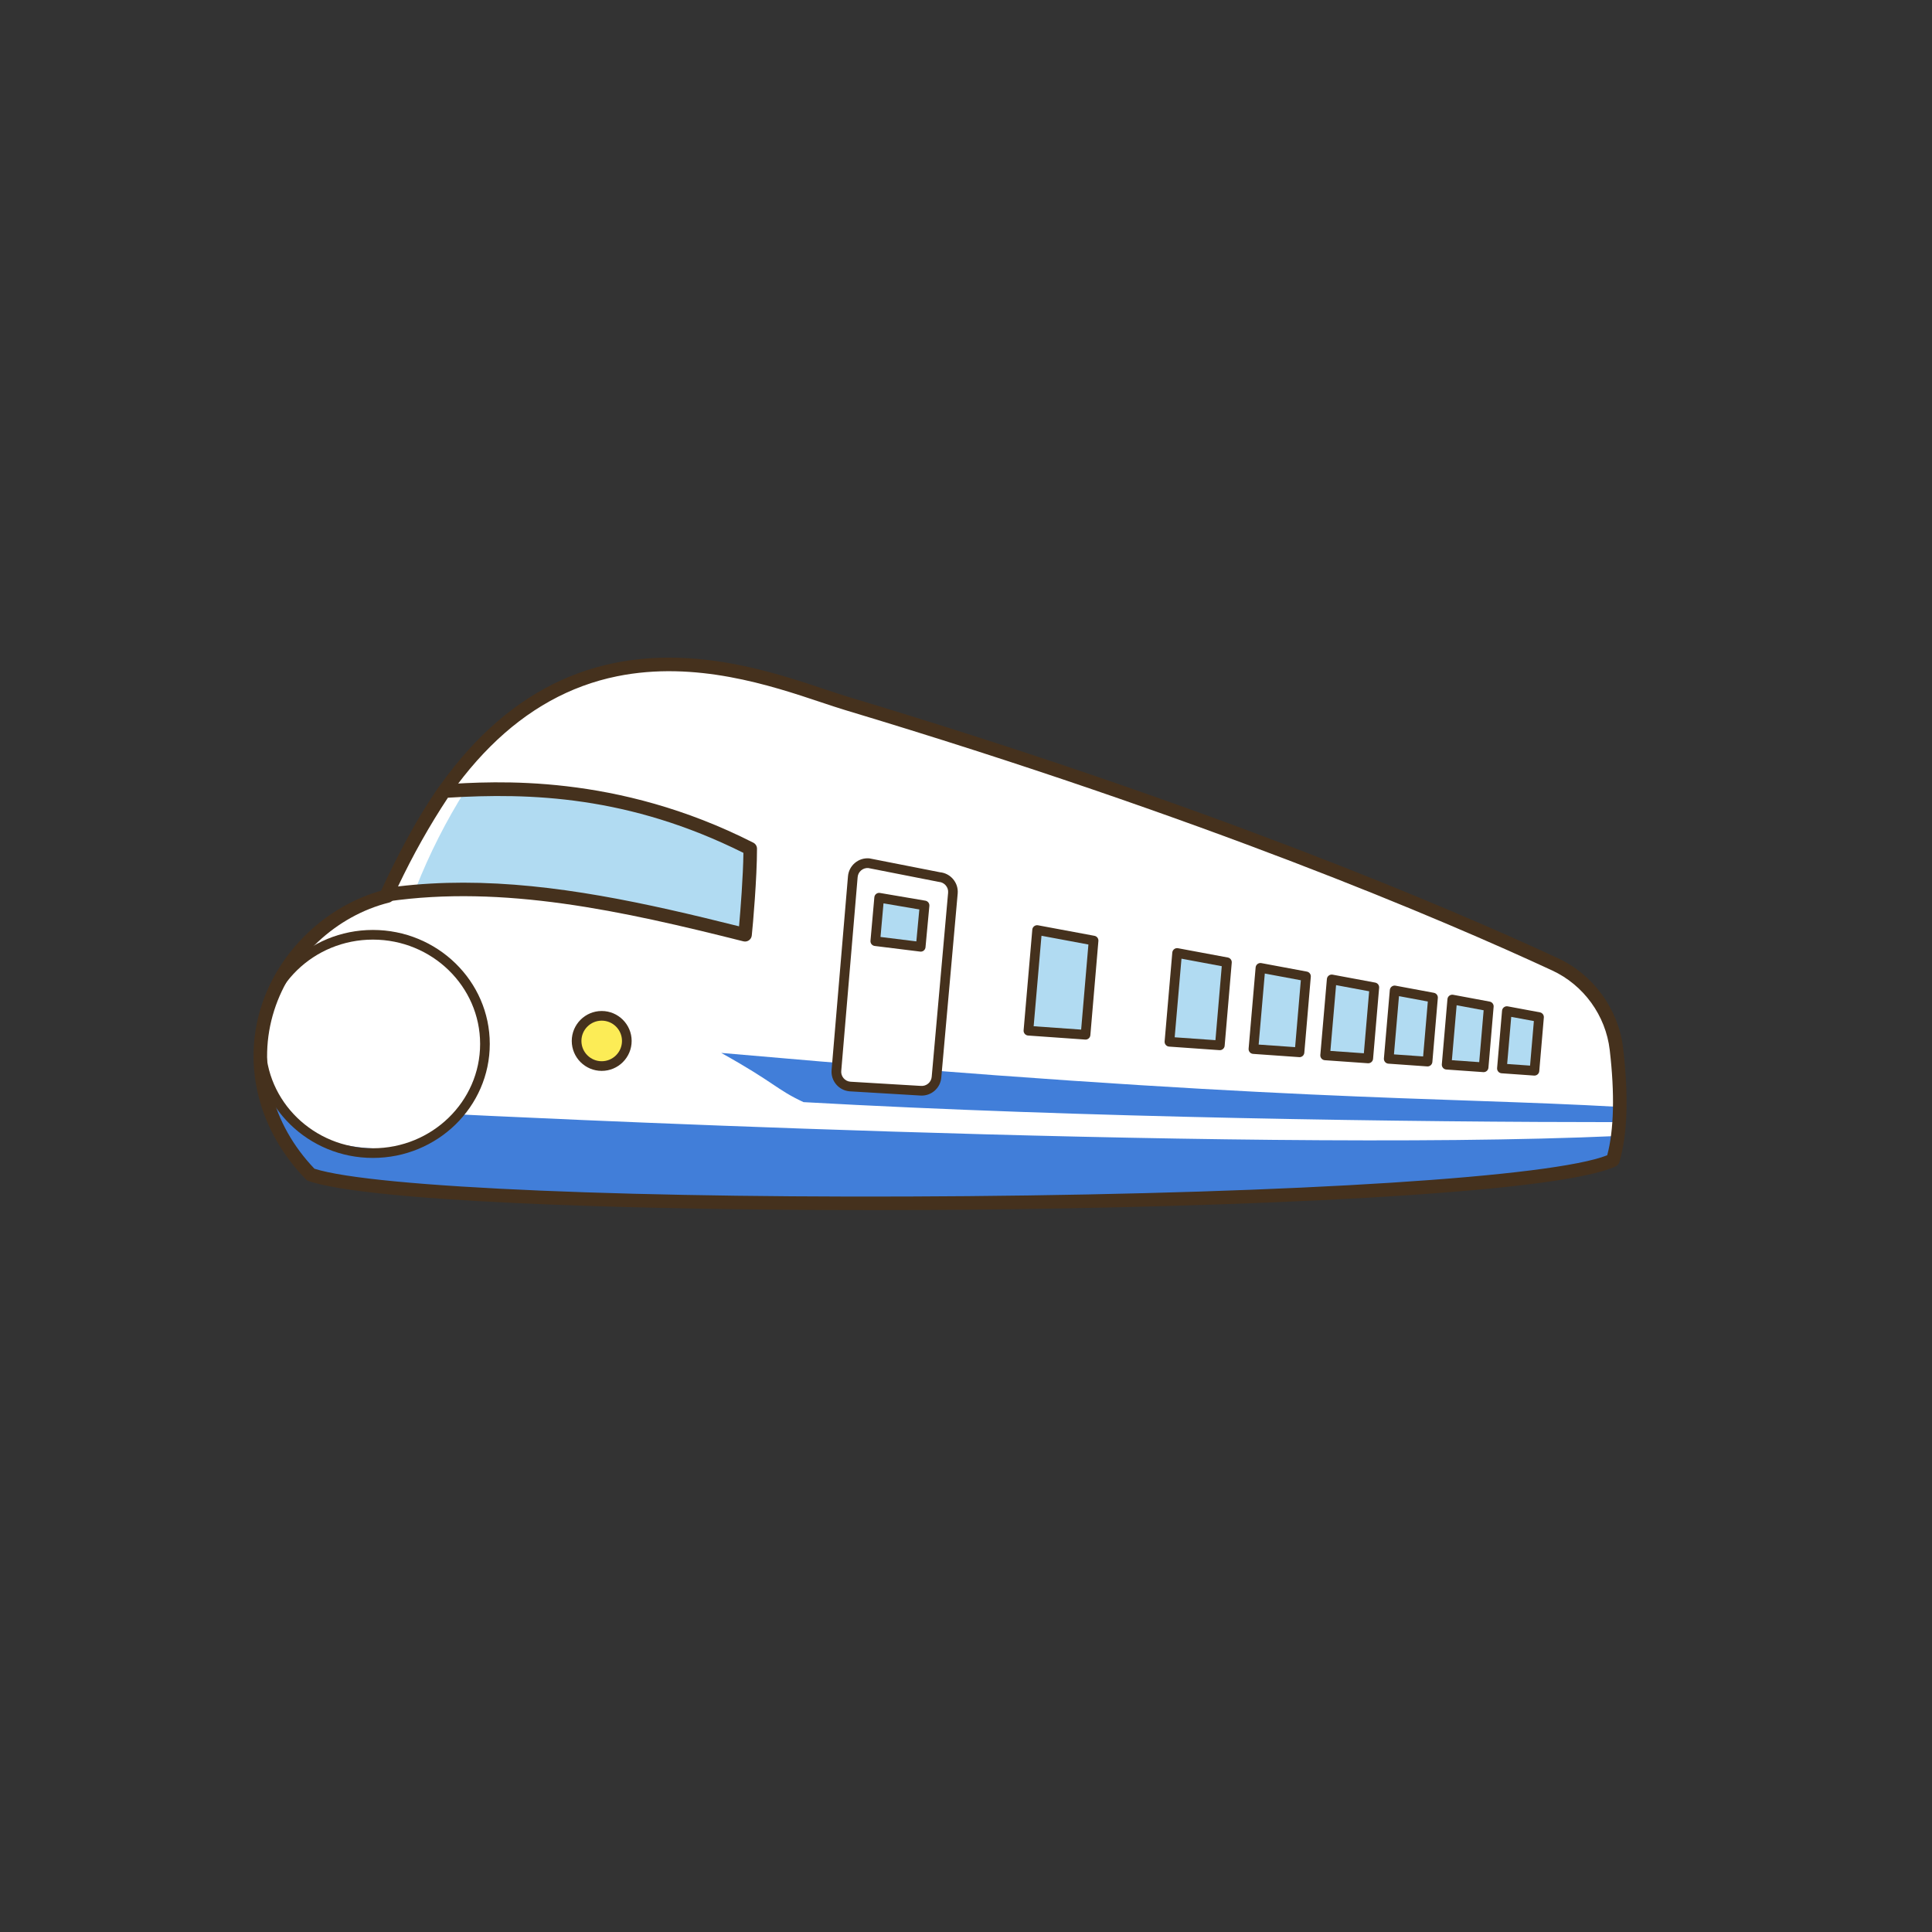 <?xml version="1.0" encoding="UTF-8"?>
<svg id="_新幹線" data-name="新幹線" xmlns="http://www.w3.org/2000/svg" viewBox="0 0 1000 1000">
  <rect x="0" y="0" width="1000" height="1000" fill="#333333" stroke="none"/>
  <defs>
    <style>
      .cls-1 {
        fill: #45311d;
      }

      .cls-1, .cls-2, .cls-3, .cls-4, .cls-5 {
        stroke-width: 0px;
      }

      .cls-2 {
        fill: #b1dbf2;
      }

      .cls-3 {
        fill: #fff;
      }

      .cls-4 {
        fill: #417ed9;
      }

      .cls-5 {
        fill: #fcec56;
      }
    </style>
  </defs>
  <g id="_本体" data-name="本体">
    <g>
      <path class="cls-3" d="m834.8,600.52c4.94-16.59,3.99-39.23,1.86-57.47-2.24-19.18-14.28-35.8-31.8-43.92-51.38-23.82-176.26-77.77-366.45-134.95-45.04-13.54-165.95-71.12-237.84,99.59-28.7,7.16-52.99,29.93-61.98,58.1-8.99,28.18-2.38,60.81,22.23,86.12,65.42,22.41,616.83,19.11,673.97-7.46Z"/>
      <path class="cls-4" d="m135.54,557.7c5,8.58,7.94,30.87,49.89,36.08,38.39,4.77,50.44-17.06,50.44-17.06,0,0,401.91,20.21,601.49,11.26l-1.97,13.41c-15.39,15.39-510.45,36.14-674.85,7.14-12.16-10.59-24.69-36.17-25.01-50.83Z"/>
      <path class="cls-4" d="m838.4,572.94c-95.84-5.39-176.52-2.52-465.09-27.95,27.78,15.45,28.48,18.9,42.59,25.47,144.37,8.12,316.54,10.36,422.5,10.36-.7-2.11.32-5.08,0-7.87Z"/>
    </g>
    <g>
      <path class="cls-1" d="m450.66,626.34c-60.36,0-117.65-.97-165.09-2.84-46.49-1.83-106.06-5.43-125.87-12.21-.52-.18-.99-.48-1.38-.87-24.35-25.04-32.97-58.55-23.06-89.62,9.16-28.72,33.69-52.09,62.77-59.99,28.9-67.75,69.23-107.32,119.89-117.62,42.54-8.65,82.68,4.77,109.24,13.65,4.46,1.49,8.67,2.9,12.27,3.98,186.81,56.17,310.07,108.77,366.91,135.13,18.49,8.57,31.44,26.47,33.8,46.69,2.9,24.9,2.24,44.71-1.98,58.88-.29.96-.97,1.75-1.88,2.18-31.52,14.66-200.33,21.24-335.32,22.43-16.9.15-33.72.22-50.3.22Zm-287.9-21.41c30.84,9.85,169.27,15.67,338.14,14.19,170.99-1.5,302.89-9.97,330.99-21.16,3.49-13.03,3.95-31.82,1.3-54.51-2.08-17.83-13.49-33.6-29.79-41.15-56.68-26.28-179.59-78.73-365.98-134.78-3.7-1.11-7.96-2.54-12.47-4.04-25.86-8.64-64.93-21.71-105.63-13.43-48.66,9.89-87.52,48.61-115.51,115.07-.43,1.02-1.31,1.77-2.38,2.04-27.52,6.86-50.87,28.75-59.49,55.77-9.04,28.32-1.25,58.91,20.82,82Zm672.05-4.41h.01-.01Z"/>
      <path class="cls-1" d="m193.01,599.34c-33.36,0-60.5-26.47-60.5-59s27.14-59,60.5-59,60.5,26.47,60.5,59-27.14,59-60.5,59Zm0-113c-30.6,0-55.5,24.22-55.5,54s24.9,54,55.5,54,55.5-24.22,55.5-54-24.9-54-55.5-54Z"/>
    </g>
  </g>
  <g id="_運転席窓" data-name="運転席窓">
    <g>
      <path class="cls-2" d="m227.14,411.23c54.09-9.23,111.12-.3,159.8,25.03-.18,16.68-.37,33.35-.55,50.03-59.91-19.91-123.51-28.68-186.57-25.72,8.2-17.42,18.15-34.01,27.33-49.34Z"/>
      <path class="cls-3" d="m241.16,408.61c-10.2,16.15-18.87,33.26-25.88,51.03-4.64-.15-9.31.94-13.4,3.13,7.66-18.36,16.48-36.24,26.4-53.49,3.85-.42,7.69-.85,12.88-.67Z"/>
    </g>
    <path class="cls-1" d="m385.62,487.34c-.29,0-.57-.04-.85-.11-62.85-15.83-124.23-29.32-184.13-20.65-1.27.19-2.54-.34-3.3-1.37s-.91-2.39-.38-3.56c9.03-19.69,18.85-37.38,30.02-54.1.61-.91,1.6-1.48,2.69-1.55,26.78-1.72,89.5-5.76,160.23,30.16,1.18.6,1.92,1.8,1.92,3.12,0,15.06-2.1,39.38-2.7,44.92-.11,1.01-.65,1.92-1.48,2.5-.59.41-1.29.63-2,.63Zm-145.83-30.47c46.9,0,94.4,10.49,142.74,22.59.76-8.47,2.11-25.85,2.26-38.02-59.2-29.54-110.43-31.16-152.95-28.55-9.48,14.33-17.97,29.42-25.83,45.93,11.22-1.34,22.49-1.95,33.78-1.95Z"/>
  </g>
  <g id="_扉" data-name="扉">
    <g>
      <path class="cls-3" d="m432.92,554.06l8.48-100.26c.36-4.23,4.08-7.37,8.31-7.02l36.48,7.17c4.23.36,7.37,4.08,7.02,8.31l-8.48,95.26c-.36,4.23-4.08,7.37-8.31,7.02l-36.48-2.17c-4.23-.36-7.37-4.08-7.02-8.31Z"/>
      <path class="cls-2" d="m455.28,466.56c-.62,6.47-1.24,12.94-1.86,19.42l23.89,3.74c.19-6.18,1.32-19.79,1.32-19.79,0,0-16.71-3.37-23.35-3.37Z"/>
    </g>
    <path class="cls-1" d="m477.09,567.08c-.29,0-.58-.01-.88-.04l-36.42-2.17c-2.77-.23-5.24-1.51-6.99-3.59-1.76-2.08-2.6-4.72-2.37-7.43h0l8.48-100.26c.23-2.71,1.5-5.17,3.58-6.93,2.08-1.76,4.72-2.6,7.43-2.37.09,0,.18.02.27.04l36.36,7.15c2.65.26,5.06,1.53,6.78,3.57,1.76,2.08,2.6,4.72,2.37,7.43l-8.49,95.27c-.23,2.7-1.5,5.16-3.58,6.92-1.86,1.57-4.16,2.4-6.56,2.4Zm-41.67-12.8c-.12,1.38.31,2.73,1.21,3.79s2.15,1.71,3.53,1.82l36.42,2.17c1.44.12,2.79-.31,3.85-1.2,1.06-.89,1.71-2.15,1.82-3.53l8.49-95.27c.12-1.37-.31-2.72-1.21-3.77s-2.15-1.71-3.53-1.82c-.09,0-.18-.02-.27-.04l-36.34-7.14c-1.34-.08-2.63.35-3.66,1.21-1.06.89-1.71,2.15-1.82,3.53l-8.48,100.26Z"/>
    <path class="cls-1" d="m476.55,492.56c-.1,0-.2,0-.31-.02l-23.5-2.91c-1.34-.17-2.3-1.36-2.18-2.7l2-22.5c.06-.7.41-1.33.96-1.76.55-.43,1.26-.6,1.95-.48l23.5,4c1.29.22,2.19,1.4,2.07,2.7l-2,21.41c-.06.67-.4,1.29-.92,1.72-.45.36-1,.55-1.57.55Zm-20.8-7.59l18.55,2.29,1.54-16.53-18.54-3.16-1.55,17.4Z"/>
  </g>
  <g id="_窓" data-name="窓">
    <g id="_グループ" data-name="グループ">
      <polygon class="cls-2" points="777.39 553.03 779.96 523.34 796.61 526.45 794.24 554.22 777.39 553.03"/>
      <polygon class="cls-2" points="748.78 551.08 751.69 517.35 770.62 520.88 767.92 552.43 748.78 551.08"/>
      <polygon class="cls-2" points="718.8 548.05 721.86 512.63 741.73 516.33 738.9 549.47 718.8 548.05"/>
      <polygon class="cls-2" points="685.89 546.27 689.29 506.94 711.35 511.05 708.21 547.84 685.89 546.27"/>
      <polygon class="cls-2" points="648.77 542.98 652.41 500.94 675.99 505.34 672.63 544.67 648.77 542.98"/>
      <polygon class="cls-2" points="605.3 539.22 609.27 493.25 635.06 498.06 631.39 541.06 605.3 539.22"/>
      <polygon class="cls-2" points="532.31 533.49 536.81 481.39 566.04 486.83 561.88 535.58 532.31 533.49"/>
    </g>
    <g id="_グループ-2" data-name="グループ">
      <path class="cls-1" d="m794.24,556.72c-.06,0-.12,0-.18,0l-16.85-1.19c-.67-.05-1.29-.36-1.72-.87s-.65-1.17-.59-1.84l2.56-29.69c.06-.7.42-1.35.98-1.77.56-.43,1.28-.6,1.97-.47l16.65,3.1c1.26.24,2.14,1.39,2.03,2.67l-2.37,27.77c-.11,1.3-1.2,2.29-2.49,2.29Zm-14.14-6l11.86.84,1.97-23.06-11.72-2.18-2.11,24.41Z"/>
      <path class="cls-1" d="m767.92,554.93c-.06,0-.12,0-.18,0l-19.14-1.35c-.67-.05-1.29-.36-1.72-.87s-.65-1.17-.59-1.84l2.91-33.73c.06-.7.42-1.35.98-1.77.56-.43,1.28-.6,1.97-.47l18.92,3.53c1.26.24,2.14,1.39,2.03,2.67l-2.69,31.55c-.11,1.3-1.2,2.29-2.49,2.29Zm-16.43-6.17l14.15,1,2.29-26.84-13.98-2.61-2.46,28.45Z"/>
      <path class="cls-1" d="m738.9,551.97c-.06,0-.12,0-.18,0l-20.1-1.42c-.67-.05-1.29-.36-1.72-.87s-.65-1.17-.59-1.84l3.06-35.42c.06-.7.42-1.35.98-1.77.56-.43,1.28-.6,1.97-.47l19.87,3.7c1.26.24,2.14,1.39,2.03,2.67l-2.83,33.14c-.11,1.3-1.2,2.29-2.49,2.29Zm-17.4-6.23l15.11,1.07,2.43-28.43-14.93-2.78-2.6,30.15Z"/>
      <path class="cls-1" d="m708.21,550.34c-.06,0-.12,0-.18,0l-22.32-1.58c-.67-.05-1.29-.36-1.72-.87s-.65-1.17-.59-1.84l3.4-39.33c.06-.7.42-1.35.98-1.77.56-.43,1.28-.6,1.97-.47l22.06,4.11c1.26.24,2.14,1.39,2.03,2.67l-3.14,36.79c-.11,1.3-1.2,2.29-2.49,2.29Zm-19.61-6.39l17.33,1.22,2.74-32.08-17.12-3.19-2.94,34.05Z"/>
      <path class="cls-1" d="m672.63,547.17c-.06,0-.12,0-.18,0l-23.86-1.68c-.67-.05-1.29-.36-1.72-.87s-.65-1.17-.59-1.84l3.63-42.04c.06-.7.42-1.35.98-1.77.56-.43,1.28-.6,1.97-.47l23.58,4.4c1.26.24,2.14,1.39,2.03,2.67l-3.36,39.33c-.11,1.3-1.2,2.29-2.49,2.29Zm-21.15-6.5l18.87,1.33,2.96-34.62-18.65-3.48-3.18,36.76Z"/>
      <path class="cls-1" d="m631.39,543.56c-.06,0-.12,0-.18,0l-26.09-1.84c-.67-.05-1.29-.36-1.72-.87-.44-.51-.65-1.17-.59-1.84l3.97-45.97c.06-.7.42-1.35.98-1.77.56-.43,1.28-.6,1.97-.47l25.79,4.81c1.26.24,2.14,1.39,2.03,2.67l-3.67,43c-.11,1.3-1.2,2.29-2.49,2.29Zm-23.38-6.66l21.1,1.49,3.27-38.29-20.85-3.89-3.52,40.69Z"/>
      <path class="cls-1" d="m561.88,538.08c-.06,0-.12,0-.18,0l-29.57-2.09c-.67-.05-1.29-.36-1.72-.87s-.65-1.17-.59-1.84l4.5-52.11c.06-.7.42-1.35.98-1.77.56-.43,1.28-.6,1.97-.47l29.23,5.45c1.26.24,2.14,1.39,2.03,2.67l-4.16,48.75c-.11,1.3-1.2,2.29-2.49,2.29Zm-26.86-6.9l24.58,1.74,3.76-44.04-24.29-4.53-4.05,46.83Z"/>
    </g>
  </g>
  <g id="_ライト" data-name="ライト">
    <circle id="_パス" data-name="パス" class="cls-5" cx="311.44" cy="538.78" r="13"/>
    <path class="cls-1" d="m311.44,554.29c-8.55,0-15.5-6.95-15.5-15.5s6.95-15.5,15.5-15.5,15.5,6.95,15.5,15.5-6.95,15.5-15.5,15.5Zm0-26c-5.79,0-10.5,4.71-10.5,10.5s4.71,10.5,10.5,10.5,10.5-4.71,10.5-10.5-4.71-10.5-10.5-10.5Z"/>
  </g>
</svg>